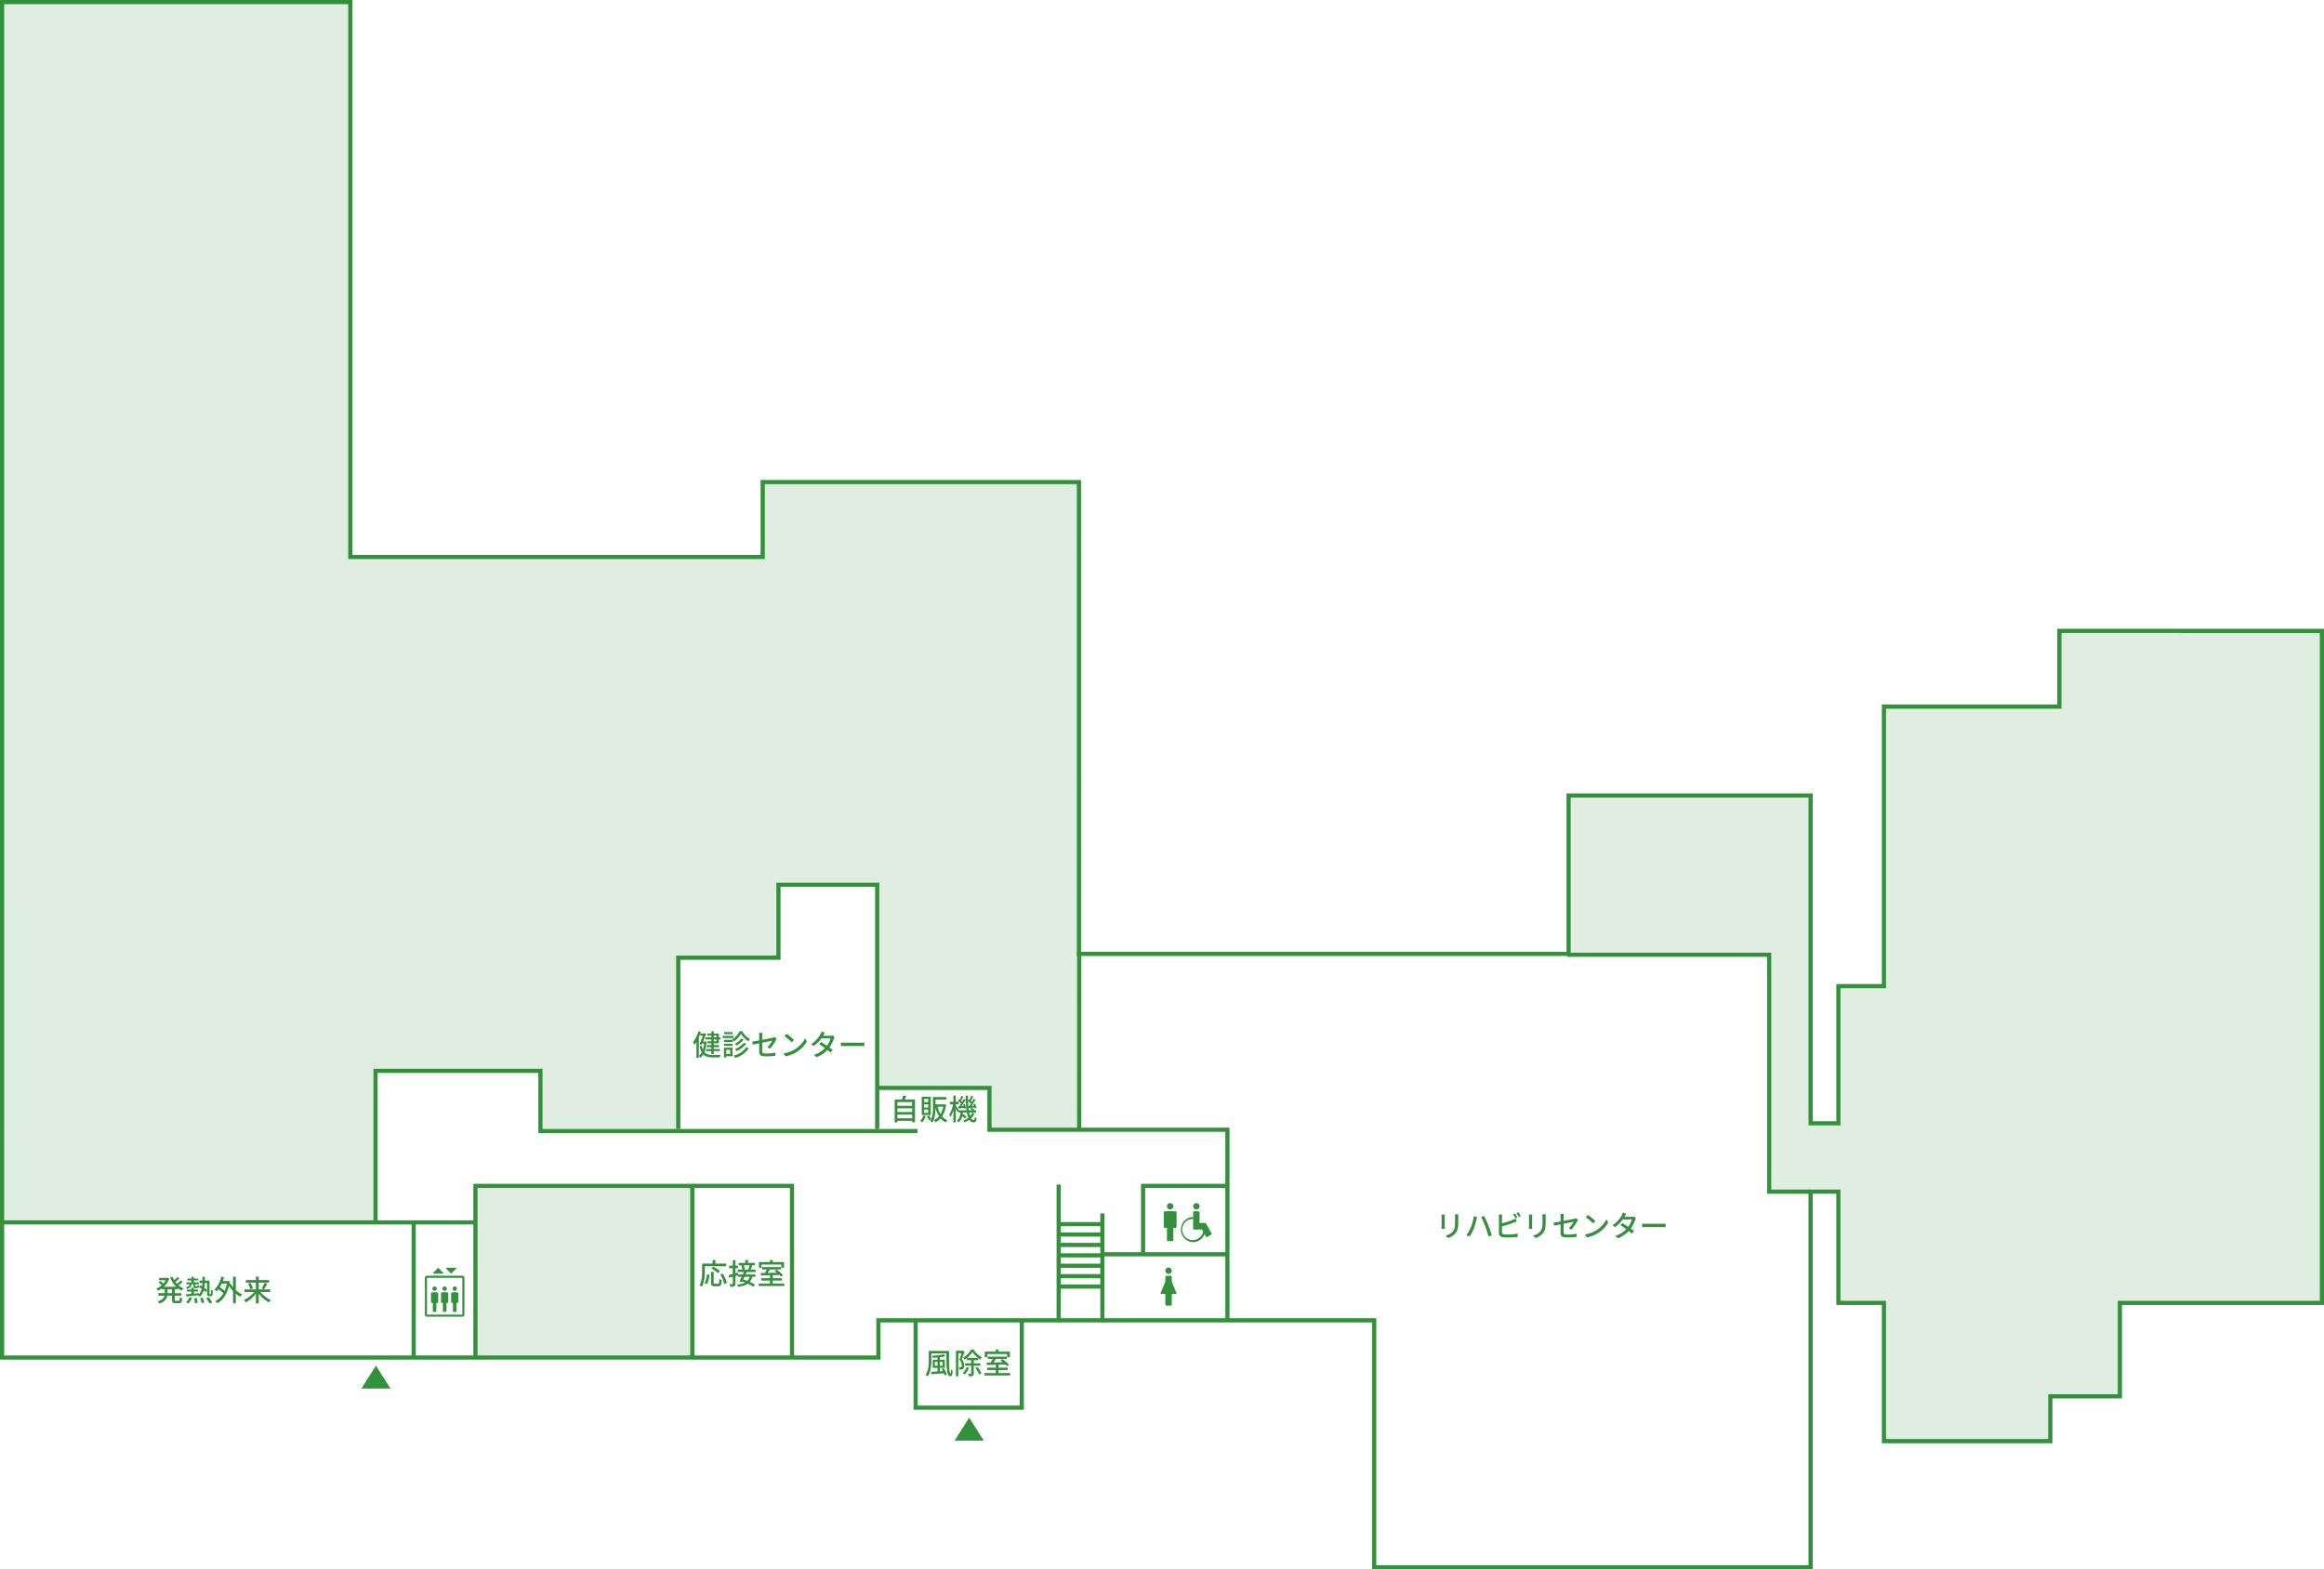 <svg xmlns="http://www.w3.org/2000/svg" width="1116.561" height="754.107" viewBox="0 0 1116.561 754.107"><path d="M-.001 0h169.3v266.627h196.146v-36h153.94v226.724h233.24v-76.115h118.28v157.5h11.351v-65.9h21.877V338.544h84.292v-36.409h128.139v324.9h-97.068v44.908h-33.415v21.531h-81.947v-66.439h-21.877V573.58h-11.351v180.526h-211.66V635.414h-236.22v17.869H.004zm167.3 2H1.999v649.283h419.022v-17.869h240.22v118.693h207.66V571.581h15.351v53.455h21.877v66.439h77.947v-21.531h33.415v-44.908h97.068v-320.9H990.42v36.409h-84.292v134.292h-21.877v65.9H868.9v-157.5H754.62v76.115H517.38V232.628H367.44v36H167.294z" fill="#33903b"/><path d="M869.564 573.601h-20.576V459.753h-95.945v-2h97.945v113.848h18.576zm-278.853 60.121h-2v-89.891H474.382v-20.093h-52.448v-2h54.448v20.093h114.329zm-362.737-45.364H.999v-2h226.975z" fill="#33903b"/><path d="M381.522 652.494h-2v-81.665H229.436v81.665h-2v-83.665h154.088zm-181.768.153h-2v-65.289h2z" fill="#33903b"/><path d="M181.417 587.358h-2v-73.816h81.229v28.929h180.13v2h-182.13v-28.929h-77.229z" fill="#33903b"/><path d="M422.449 542.485h-2V426.133h-45.443v35.038h-48.14v81.313h-2v-83.313h48.14v-35.038h49.443zm-88.83 109.501h-2v-82.153h2zm185.876-109.501h-2v-84.541h2zm30.702 60.209h-2v-33.859h41.515v2h-39.515z" fill="#33903b"/><path d="M589.711 603.694h-59.9v-2h59.9zm-97.795 73.689h-53v-42.189h2v40.189h49V633.84h2zm-286.781-64.406h17a1 1 0 011 1v17.687a1 1 0 01-1 1h-17a1 1 0 01-1-1v-17.687a1 1 0 011-1zm17 18.687v-17.687h-17v17.687zm-11.734-22.406l-2.362 2.441a.18.18 0 00.122.307h4.724a.181.181 0 00.123-.307l-2.362-2.441a.17.17 0 00-.246 0m6.22 2.655l-2.362-2.441a.18.18 0 01.122-.307h4.724a.181.181 0 01.123.307l-2.362 2.441a.17.17 0 01-.246 0" fill="#33903b"/><path d="M209.835 619.227a1.044 1.044 0 11-1.043-1.078 1.061 1.061 0 011.043 1.078m-.523 11.141h-1.041a.354.354 0 01-.348-.359v-8.625a.354.354 0 01.348-.36h1.043a.354.354 0 01.348.359v8.625a.354.354 0 01-.348.359" fill="#33903b"/><path d="M208.808 626.055h-1.391a.354.354 0 01-.348-.359v-4.313a.354.354 0 01.348-.359h1.391a.354.354 0 01.348.359v4.313a.354.354 0 01-.348.359" fill="#33903b"/><path d="M210.178 626.055h-1.391a.354.354 0 01-.348-.359v-4.313a.354.354 0 01.348-.359h1.391a.354.354 0 01.348.359v4.313a.354.354 0 01-.348.359m4.5-6.828a1.044 1.044 0 11-1.043-1.078 1.061 1.061 0 011.043 1.078m-.523 11.141h-1.041a.354.354 0 01-.348-.359v-8.625a.354.354 0 01.348-.36h1.043a.354.354 0 01.348.359v8.625a.354.354 0 01-.348.359" fill="#33903b"/><path d="M213.64 626.055h-1.391a.354.354 0 01-.348-.359v-4.313a.354.354 0 01.348-.359h1.391a.354.354 0 01.348.359v4.313a.354.354 0 01-.348.359" fill="#33903b"/><path d="M215.022 626.055h-1.391a.354.354 0 01-.348-.359v-4.313a.354.354 0 01.348-.359h1.391a.354.354 0 01.348.359v4.313a.354.354 0 01-.348.359m4.5-6.828a1.044 1.044 0 11-1.043-1.078 1.061 1.061 0 011.043 1.078m-.523 11.141h-1.041a.354.354 0 01-.348-.359v-8.625a.354.354 0 01.348-.36h1.043a.354.354 0 01.348.359v8.625a.354.354 0 01-.348.359" fill="#33903b"/><path d="M218.483 626.055h-1.391a.354.354 0 01-.348-.359v-4.313a.354.354 0 01.348-.359h1.391a.354.354 0 01.348.359v4.313a.354.354 0 01-.348.359" fill="#33903b"/><path d="M219.855 626.055h-1.391a.354.354 0 01-.348-.359v-4.313a.354.354 0 01.348-.359h1.391a.354.354 0 01.348.359v4.313a.354.354 0 01-.348.359" fill="#33903b"/><path d="M869.902 572.581h13.351v53.455h21.877v66.439h79.947v-21.531h33.415v-44.908h97.068v-322.9H989.421v36.409h-84.292v134.292h-21.877v65.9h-13.351v-157.5h-116.28v76.115h96.822v114.229zM.999 1l.275 586.219h179.362v-72.7h79.118v28.122h65.911v-82.8h48.563v-33.994H422.2v96.862h53.577v19.936h43.493l-.885-311.01h-151.94v36H168.299V1.008z" fill="rgba(51,144,59,0.16)"/><path d="M227.635 570.194h105v82h-105z" fill="rgba(51,144,59,0.16)"/><g fill="#33903b"><path d="M562.967 610.639a1.537 1.537 0 11-1.536-1.591 1.564 1.564 0 011.536 1.591m-.385 16.7h-2.3a.391.391 0 01-.384-.4v-13.515a.391.391 0 01.384-.4h2.3a.391.391 0 01.384.4v13.52a.391.391 0 01-.384.4"/><path d="M564.889 621.772h-6.913a.391.391 0 01-.384-.4l2.3-5.567a.391.391 0 01.384-.4h2.3a.391.391 0 01.384.4l2.3 5.567a.391.391 0 01-.384.4"/></g><g fill="#33903b"><path d="M563.737 579.664a1.537 1.537 0 11-1.536-1.591 1.564 1.564 0 011.536 1.591m-.385 16.7h-2.3a.391.391 0 01-.384-.4v-13.515a.391.391 0 01.384-.4h2.3a.391.391 0 01.384.4v13.52a.391.391 0 01-.384.4"/><path d="M561.816 590.002h-2.3a.391.391 0 01-.384-.4v-7.153a.391.391 0 01.384-.4h2.3a.391.391 0 01.384.4v7.158a.391.391 0 01-.384.4m3.074-.005h-2.3a.391.391 0 01-.384-.4v-7.153a.391.391 0 01.384-.4h2.3a.391.391 0 01.384.4v7.158a.391.391 0 01-.384.4"/></g><g fill="#33903b"><path d="M576.32 579.664a1.537 1.537 0 11-1.536-1.591 1.564 1.564 0 011.536 1.591m-.382 8.747h-2.3a.391.391 0 01-.384-.4v-5.562a.391.391 0 01.384-.4h2.3a.391.391 0 01.384.4v5.567a.391.391 0 01-.384.4"/><path d="M582.092 592.636l-2.688-4.82a.378.378 0 00-.38-.2.079.079 0 00-.015 0h-5.377a.391.391 0 00-.384.4v2.386a.391.391 0 00.384.4h3.666a.383.383 0 01.333.2l1.8 3.23a.377.377 0 00.525.146l2-1.193a.406.406 0 00.141-.543"/><path d="M573.247 596.865a6.07 6.07 0 010-12.134v1a5.071 5.071 0 104.877 5.067h1a5.981 5.981 0 01-5.877 6.067z"/></g><path d="M700.667 583.47h-1.666a10.825 10.825 0 01.084 1.288v2.408c0 2.45-.182 3.542-1.162 4.662a6.53 6.53 0 01-3.36 1.82l1.162 1.218a7.646 7.646 0 003.346-2.044c1.036-1.176 1.54-2.366 1.54-5.572v-2.492c0-.504.024-.924.056-1.288zm-6.5.112h-1.61a9.043 9.043 0 01.056 1.036v4.69c0 .406-.042.9-.056 1.134h1.61c-.028-.28-.056-.77-.056-1.134v-4.69c.004-.392.032-.742.06-1.036zm12.53 6.1a18.291 18.291 0 01-2.162 3.84l1.526.644a20.024 20.024 0 002.058-3.92 31.941 31.941 0 001.246-4.3c.056-.308.182-.84.28-1.19l-1.582-.322a21.291 21.291 0 01-1.362 5.252zm6.9-.434a41.655 41.655 0 011.532 4.876l1.61-.518c-.378-1.33-1.12-3.514-1.666-4.844-.56-1.414-1.484-3.444-2.058-4.494l-1.442.476a37.352 37.352 0 012.03 4.508zm14.294-6.188l-.91.378a16.838 16.838 0 011.12 1.932l.91-.392a20.161 20.161 0 00-1.114-1.914zm1.582-.588l-.9.378a13.042 13.042 0 011.134 1.918l.91-.392a17.19 17.19 0 00-1.138-1.9zm-7.77 1.106h-1.638a8.356 8.356 0 01.1 1.288v7.658c0 1.176.644 1.736 1.778 1.946a15.255 15.255 0 002.3.14 41 41 0 004.914-.276v-1.61a23.381 23.381 0 01-4.83.462 12.073 12.073 0 01-1.75-.1c-.658-.14-.952-.308-.952-.98v-2.854a54.117 54.117 0 005.61-1.764c.448-.168 1.008-.42 1.47-.6l-.616-1.414a7.732 7.732 0 01-1.358.686 38.443 38.443 0 01-5.106 1.634v-2.924a12.7 12.7 0 01.084-1.288zm20.958-.112h-1.66a10.825 10.825 0 01.084 1.292v2.408c0 2.45-.182 3.542-1.162 4.662a6.53 6.53 0 01-3.36 1.82l1.162 1.218a7.646 7.646 0 003.346-2.044c1.036-1.176 1.54-2.366 1.54-5.572v-2.492c0-.504.024-.924.056-1.288zm-6.5.112h-1.61a9.043 9.043 0 01.056 1.036v4.69c0 .406-.042.9-.056 1.134h1.61c-.028-.28-.056-.77-.056-1.134v-4.69c.01-.388.038-.738.066-1.032zm13.604 8.782c0 1.5.476 2.226 3.346 2.226a32.5 32.5 0 004.368-.292l.056-1.514a22.186 22.186 0 01-4.4.434c-1.61 0-1.918-.308-1.918-1.232v-3.962c2.268-.462 4.536-.91 4.858-.98a13.105 13.105 0 01-2.38 3.122l1.218.714a20.113 20.113 0 002.884-4.074c.112-.21.28-.476.392-.644l-1.05-.826a3.174 3.174 0 01-.854.294c-.6.14-2.842.588-5.068 1.022v-1.946a9.662 9.662 0 01.118-1.428h-1.668a9.53 9.53 0 01.1 1.428v2.212c-1.442.266-2.716.49-3.36.574l.266 1.47c.574-.126 1.75-.378 3.094-.644zm13.132-8.6l-1.022 1.096a30.366 30.366 0 013.5 2.968l1.106-1.13a29.378 29.378 0 00-3.584-2.93zm-1.442 9.37l.938 1.442a15.436 15.436 0 005.362-2.086 14.314 14.314 0 004.914-5.068l-.854-1.524a13.33 13.33 0 01-4.858 5.278 14.547 14.547 0 01-5.502 1.958zm19.88-9.968l-1.6-.5a6.558 6.558 0 01-.532 1.26 12.838 12.838 0 01-4.476 4.772l1.19.924a15.855 15.855 0 003.7-3.668h4.418a11.475 11.475 0 01-1.75 3.528 46.39 46.39 0 00-2.758-1.764l-.966.994c.812.518 1.82 1.2 2.786 1.9a11.9 11.9 0 01-5.292 3.22l1.28 1.122a13.336 13.336 0 005.19-3.456c.574.462 1.106.9 1.5 1.26l1.036-1.232c-.434-.35-.98-.77-1.568-1.19a16.031 16.031 0 002.142-4.23 7.044 7.044 0 01.378-.868l-1.134-.7a3.259 3.259 0 01-1.05.154h-3.376l.154-.28c.154-.28.448-.826.728-1.246zm7.658 4.788v1.736c.476-.042 1.316-.07 2.086-.07h7.616c.616 0 1.26.056 1.568.07v-1.736c-.35.028-.9.084-1.568.084h-7.616c-.756 0-1.624-.056-2.086-.084zm-444.738-90.356v.882h-1.32v-.882zm0 2.744h-1.32v-.9h1.316zm-2.492-1.862h-2.828v.966h2.828v.9h-1.9v.966h1.9v.886h-2.114v.966h2.114v.91h-2.492v.98h2.492v1.458h1.172v-1.456h2.94v-.98h-2.94v-.91h2.562v-.968h-2.562v-.9h2.436v-1.856h.77v-.966h-.77v-1.848h-2.436v-1.078h-1.176v1.078h-1.9v.97h1.9zm-6.006-.056c.252-.56.49-1.148.7-1.736v.966h1.316c-.49 1.218-1.176 2.856-1.778 4.116l1.078.252.28-.616h.966a14 14 0 01-.63 2.912 10.192 10.192 0 01-.56-1.89l-1.008.294a10.886 10.886 0 001.008 2.876 5.04 5.04 0 01-1.372 1.684zm3.052 1.988l-.21.028h-.812a74.921 74.921 0 001.512-3.682l-.812-.238-.2.07h-1.802c.1-.252.168-.49.252-.742l-1.162-.336a14.768 14.768 0 01-2.632 5.222 10.306 10.306 0 01.616 1.358 11.935 11.935 0 001.036-1.446v7.63h1.162v-.952a4.5 4.5 0 01.714.938 6.064 6.064 0 001.414-1.61c1.064 1.106 2.492 1.428 4.396 1.428h3.5a4.322 4.322 0 01.434-1.19c-.672.014-3.346.014-3.878.014-1.666 0-2.968-.294-3.892-1.358a15.958 15.958 0 001.05-5.012zm16.534-4.914a9.958 9.958 0 01-3.542 3.92 6.287 6.287 0 01.658 1.092 11.346 11.346 0 003.556-3.78 12.2 12.2 0 003.556 3.678 7.946 7.946 0 01.714-1.176 10.431 10.431 0 01-3.71-3.734zm2.03 5.6a10.453 10.453 0 01-4.312 3.02 5.522 5.522 0 01.826.91 12.044 12.044 0 004.62-3.458zm-1.218-2.02a9.448 9.448 0 01-3.164 2.478 5.082 5.082 0 01.84.8 11.3 11.3 0 003.472-2.814zm-4.214.588h-4.1v1.008h4.1zm-4.1 2.884h4.1v-1.022h-4.1zm4.074-6.636h-4.02v1.022h4.018zm.462 1.848h-5.18v1.036h5.18zm-1.542 6.706v2.016h-1.89v-2.016zm1.12-1.05h-4.13v4.7h1.12v-.584h3.01zm6.594-.2a10.162 10.162 0 01-6.16 4 5.059 5.059 0 01.826 1.106 11.457 11.457 0 006.51-4.606zm6.216 2.146c0 1.5.476 2.226 3.346 2.226a32.5 32.5 0 004.368-.292l.056-1.514a22.186 22.186 0 01-4.4.434c-1.61 0-1.918-.308-1.918-1.232v-3.962c2.268-.462 4.536-.91 4.858-.98a13.105 13.105 0 01-2.38 3.122l1.218.714a20.113 20.113 0 002.888-4.074c.112-.21.28-.476.392-.644l-1.05-.826a3.174 3.174 0 01-.854.294c-.6.14-2.842.588-5.068 1.022v-1.946a9.662 9.662 0 01.114-1.428h-1.668a9.53 9.53 0 01.1 1.428v2.212c-1.442.266-2.716.49-3.36.574l.266 1.47c.574-.126 1.75-.378 3.094-.644zm13.132-8.6l-1.022 1.096a30.366 30.366 0 013.5 2.968l1.106-1.13a29.378 29.378 0 00-3.584-2.93zm-1.442 9.37l.938 1.442a15.436 15.436 0 005.362-2.086 14.314 14.314 0 004.914-5.068l-.854-1.524a13.33 13.33 0 01-4.858 5.276 14.547 14.547 0 01-5.502 1.96zm19.88-9.968l-1.6-.5a6.558 6.558 0 01-.532 1.26 12.838 12.838 0 01-4.476 4.772l1.19.924a15.855 15.855 0 003.7-3.668h4.418a11.475 11.475 0 01-1.75 3.528 46.39 46.39 0 00-2.758-1.764l-.966.994c.812.518 1.82 1.2 2.786 1.9a11.9 11.9 0 01-5.292 3.22l1.28 1.122a13.336 13.336 0 005.19-3.456c.574.462 1.106.9 1.5 1.26l1.036-1.232c-.434-.35-.98-.77-1.568-1.19a16.031 16.031 0 002.142-4.23 7.044 7.044 0 01.378-.868l-1.134-.7a3.259 3.259 0 01-1.05.154h-3.376l.154-.28c.154-.28.448-.826.728-1.246zm7.658 4.788v1.736c.476-.042 1.316-.07 2.086-.07h7.616c.616 0 1.26.056 1.568.07v-1.736c-.35.028-.9.084-1.568.084h-7.616c-.756 0-1.624-.056-2.086-.084zm27.17 36.404v-1.806h7.084v1.806zm7.084-4.8v1.79h-7.084v-1.792zm0-3v1.792h-7.084v-1.79zm-3.528-1.246c.238-.5.462-1.106.686-1.694l-1.554-.182a15.219 15.219 0 01-.462 1.876h-3.528v11h1.3v-.75h7.084v.7h1.372V528.31zm11.242 1.276h-1.932v-1.54h1.932zm0 2.576h-1.932v-1.566h1.932zm0 2.576h-1.932v-1.6h1.932zm1.218-7.756h-4.326v8.806h4.326zm-3.612 9.014a5.969 5.969 0 01-1.484 2.62 9.423 9.423 0 011.022.714 8.671 8.671 0 001.666-3.034zm9.6-4.2a10.816 10.816 0 01-1.284 3.53 12.086 12.086 0 01-1.414-3.53zm.6-1.176l-.21.028h-4.11v-2.31h5.264v-1.19h-6.468v5.124a13.638 13.638 0 01-.84 5.488 10.048 10.048 0 00-1.078-1.776l-1.022.434a10.076 10.076 0 011.022 1.878l1.078-.532a6.84 6.84 0 01-.5.882 5.613 5.613 0 011.036.7c1.326-1.92 1.508-4.916 1.508-7.072v-.07a13.715 13.715 0 001.694 4.172 6.762 6.762 0 01-2.45 1.848 4.363 4.363 0 01.756 1.05 8.128 8.128 0 002.45-1.862 7.851 7.851 0 002.45 1.918 4.693 4.693 0 01.84-1.034 7 7 0 01-2.52-1.876 13.314 13.314 0 001.876-5.616zm6.594 1.022l.182.994c.826-.07 1.736-.168 2.7-.28a3.44 3.44 0 01.1.462l.812-.336a7.3 7.3 0 00-.714-2.044l-.756.266c.1.238.21.5.294.77l-1.078.07c.686-.924 1.442-2.114 2.044-3.122l-.924-.434c-.21.448-.49.966-.8 1.5a7.097 7.097 0 00-.49-.5c.35-.56.756-1.344 1.134-2.03l-.994-.392a20.2 20.2 0 01-.784 1.89c-.1-.084-.182-.154-.28-.224l-.518.714a9.685 9.685 0 011.446 1.368c-.308.476-.6.924-.9 1.3zm4.9-.182l.2.966 1.26-.14-.588.546a7.3 7.3 0 01.938.686h-1.58a37.456 37.456 0 01-.364-4.522 10.174 10.174 0 011.358 1.318c-.266.406-.532.8-.784 1.12zm1.82 3.206a6.661 6.661 0 01-.98 1.54 12.74 12.74 0 01-.434-1.652h3.3v-1.034h-1.12l.294-.28a6.669 6.669 0 00-1.3-.952c.448-.056.924-.1 1.414-.154a5.444 5.444 0 01.14.56l.8-.364a7.3 7.3 0 00-.8-2.044l-.756.308c.112.21.21.448.308.686l-1.19.084c.644-.868 1.358-1.988 1.932-2.94l-.924-.434c-.21.448-.49.966-.8 1.5a5.447 5.447 0 00-.49-.518c.336-.56.756-1.344 1.148-2.03l-1.008-.378a14.9 14.9 0 01-.784 1.876c-.1-.07-.182-.14-.28-.21l-.448.616c-.014-.77-.028-1.568-.014-2.38h-1.138a53.28 53.28 0 00.42 7.056h-3.724c-.28-.492-1.092-1.826-1.442-2.326v-.6h1.386v-1.19h-1.386v-2.954h-1.176v2.954h-1.652v1.19h1.54a16.421 16.421 0 01-1.834 5.01 7.353 7.353 0 01.602 1.09 14.028 14.028 0 001.344-3.3v5.892h1.176v-6.608c.336.658.686 1.414.854 1.848l.476-.672v.7h.938c-.14 1.54-.5 3-1.75 3.864a2.99 2.99 0 01.77.854 4.906 4.906 0 001.834-2.912 12.673 12.673 0 011.33 1.092l.686-.9a13.268 13.268 0 00-1.792-1.316c.028-.224.056-.448.084-.686h1.9a12.677 12.677 0 00.7 2.492 8.537 8.537 0 01-2.5 1.404 5.432 5.432 0 01.7.84 10.307 10.307 0 002.28-1.274 2.341 2.341 0 001.974 1.3c.98 0 1.344-.448 1.54-2.016a3.014 3.014 0 01-.868-.574c-.07 1.176-.21 1.484-.588 1.484-.448 0-.854-.322-1.2-.924a7.613 7.613 0 001.61-2.212zm-17.934 121.568v-1.876h1.288v1.876zm3.724-1.876v1.876h-1.3v-1.876zm-.462 3.4c.21.322.42.686.616 1.05l-1.456.084v-1.65h2.38v-3.906h-2.38v-1.19a19.809 19.809 0 002.688-.49l-.882-.938a33.92 33.92 0 01-5.614.756 3.413 3.413 0 01.322.966c.752-.044 1.552-.084 2.352-.168v1.064h-2.31v3.906h2.31v1.722c-1.162.084-2.226.14-3.066.182l.1 1.176c1.6-.126 3.85-.294 6.048-.462a7.173 7.173 0 01.334 1.022l1.064-.378a10.822 10.822 0 00-1.5-3.066zm-6.188-8.638v4.62c0 2.114-.126 4.928-1.6 6.874a4.717 4.717 0 011.064.714c1.554-2.086 1.778-5.292 1.778-7.588v-3.414h7.224c.028 6.006.042 10.976 1.876 10.976.784 0 1.036-.742 1.148-2.478a5.419 5.419 0 01-.756-.994c-.014 1.19-.1 2.072-.252 2.072-.756 0-.77-5.474-.728-10.78zm16.338-.124l-.2.042h-3.08V661.3h1.156v-11.088h1.5c-.266.952-.63 2.2-.98 3.136a3.84 3.84 0 011.128 2.618c0 .406-.056.742-.252.882a.754.754 0 01-.434.126 4.219 4.219 0 01-.714-.014 2.542 2.542 0 01.308 1.12 6.639 6.639 0 00.924-.014 1.884 1.884 0 00.756-.28 1.938 1.938 0 00.574-1.666 4.238 4.238 0 00-1.162-2.912c.448-1.092.938-2.548 1.33-3.724zm1.862 7.868a7.387 7.387 0 01-1.806 2.87 8.417 8.417 0 01.938.742 9.594 9.594 0 002-3.346zm.238-4.4a12.6 12.6 0 002.534-2.828 13.54 13.54 0 002.66 2.828zm6.328 3.742v-1.12h-3.152v-1.526h2.1v-1.022a13.008 13.008 0 001.092.77 7.112 7.112 0 01.7-1.106 11.9 11.9 0 01-4-3.724h-1.164a10.51 10.51 0 01-3.808 3.836 4.13 4.13 0 01.658 1.05 9.124 9.124 0 001.148-.826v1.022h2.044v1.526h-2.926v1.12h2.926v3.668c0 .168-.056.224-.224.224s-.746.014-1.33-.014a4.2 4.2 0 01.42 1.218 4.564 4.564 0 001.848-.224c.406-.21.516-.56.516-1.19v-3.682zm-2.366 1.078a16.123 16.123 0 011.792 3.136l1.078-.546a15 15 0 00-1.89-3.052zm5.782-6.664h9.45v1.526h1.33v-2.7h-5.418v-.994h-1.33v.994h-5.306v2.7h1.274zm5.362 9.128v-1.452h4.382v-1.138h-4.382v-1.428c1.05-.042 2.142-.07 3.206-.112a8.933 8.933 0 01.742.812l1.022-.714a17.893 17.893 0 00-3.164-2.674l-.936.644c.364.252.756.56 1.134.868-1.512.028-3.024.07-4.41.1.364-.518.728-1.12 1.064-1.68h5.332v-1.12h-9.156v1.12h2.31a18.168 18.168 0 01-.924 1.708c-.714.014-1.386.028-1.96.028l.056 1.186c1.19-.042 2.716-.084 4.354-.126v1.386h-4.172v1.14h4.172v1.452h-5.418v1.162h12.292v-1.162zm-141.13-51.33h10.29v-1.26h-5.194v-1.708h-1.358v1.708h-5.04v3.556c0 2-.1 4.844-1.232 6.832a6.636 6.636 0 011.106.742c1.214-2.142 1.428-5.392 1.428-7.574zm7.294 2.31a17.424 17.424 0 00-3.294-2.044l-.882.854a17.263 17.263 0 013.234 2.158zm-6.244 6.3a12.122 12.122 0 001.162-4.48l-1.19-.266a10.578 10.578 0 01-1.138 4.228zm3.766-.168c-.476 0-.574-.084-.574-.574v-5.138h-1.274v5.138c0 1.33.336 1.75 1.652 1.75h1.82c1.228 0 1.56-.64 1.69-2.968a4.1 4.1 0 01-1.148-.532c-.07 1.974-.14 2.324-.644 2.324zm2.646-4.452a15.435 15.435 0 011.844 4.62l1.274-.532a14.962 14.962 0 00-1.974-4.55zm14.066-4.438a19.15 19.15 0 01-.686 2.086h-1.862l.238-.06a8.165 8.165 0 00-.518-2.026zm-.07 5.526a4.5 4.5 0 01-1.022 1.978 23.15 23.15 0 00-2.016-.7c.21-.406.434-.84.644-1.274zm2.926-2.31v-1.13h-2.352c.252-.574.518-1.358.784-2.086h1.2v-1.106h-3.258v-1.428h-1.3v1.428h-3.208v1.106h1.75l-.462.1a9.969 9.969 0 01.476 1.986h-2.268v1.134h3.01c-.156.378-.336.784-.518 1.206h-2.226l-.112-.9-1.2.336v-2.462h1.218v-1.2h-1.218v-2.7h-1.25v2.7h-1.778v1.2h1.778v2.8c-.77.21-1.47.392-2.03.518l.28 1.274 1.75-.5v3.314c0 .2-.07.266-.252.266s-.756 0-1.344-.014a5.136 5.136 0 01.378 1.26 4.492 4.492 0 001.932-.252c.392-.21.536-.574.536-1.26v-3.7c.378-.112.756-.238 1.134-.35v.77h1.9a50.002 50.002 0 01-1.106 2.17l1.12.378.182-.336c.476.168.98.35 1.47.546a10.384 10.384 0 01-3.962.98 3.561 3.561 0 01.5 1.064 10.763 10.763 0 004.736-1.48 16.617 16.617 0 012.632 1.484l.84-.98a14.885 14.885 0 00-2.534-1.358 5.754 5.754 0 001.148-2.468h1.6v-1.1h-4.76c.2-.42.392-.826.56-1.2zm2.884-3.57h9.45v1.53h1.33v-2.7h-5.418v-.994h-1.33v.994h-5.306v2.7h1.274zm5.362 9.132v-1.452h4.382v-1.138h-4.382v-1.428c1.05-.042 2.142-.07 3.206-.112a8.933 8.933 0 01.742.812l1.022-.714a17.893 17.893 0 00-3.164-2.674l-.936.644c.364.252.756.56 1.134.868-1.512.028-3.024.07-4.41.1.364-.518.728-1.12 1.064-1.68h5.332v-1.12h-9.156v1.12h2.31a18.168 18.168 0 01-.924 1.708c-.714.014-1.386.028-1.96.028l.056 1.186c1.19-.042 2.716-.084 4.354-.126v1.386h-4.172v1.14h4.172v1.452h-5.418v1.162h12.292v-1.162zm-288.636 4.612h-2.128v-1.848h2.128zm2.8-1.848v-.5a8.869 8.869 0 001.876 1.144 5 5 0 01.9-1.12 8.765 8.765 0 01-2.422-1.47 20.633 20.633 0 002.044-1.68l-.966-.672a15.138 15.138 0 01-1.806 1.666c-.266-.294-.532-.6-.77-.924a22.137 22.137 0 001.918-1.638l-.98-.686a13.72 13.72 0 01-1.5 1.5 10.628 10.628 0 01-.812-1.652l-1.148.336a12.581 12.581 0 002.842 4.466h-5.87a9.648 9.648 0 002.6-3.906l-.854-.406-.238.042h-3.822v1.134h3.192a8.867 8.867 0 01-1.12 1.6 12.288 12.288 0 00-1.54-1.218l-.812.686a14.709 14.709 0 011.54 1.344 9.61 9.61 0 01-2.6 1.652 4.388 4.388 0 01.784.98 11.071 11.071 0 001.99-1.182v.5h1.358v1.848h-3.122v1.2h2.968c-.294 1.058-1.124 2.066-3.276 2.78a4.414 4.414 0 01.826 1.022c2.646-.91 3.528-2.31 3.794-3.794h2.226v1.918c0 1.33.322 1.708 1.638 1.708h1.708c1.092 0 1.456-.518 1.568-2.324a3.576 3.576 0 01-1.162-.5c-.056 1.386-.126 1.666-.532 1.666h-1.358c-.448 0-.518-.07-.518-.546v-1.922h3.162v-1.2h-3.164v-1.852zm7.56-2.422v.77c0 .84.182 1.078 1.008 1.078h.77c.588 0 .854-.252.938-1.162a2.378 2.378 0 01-.812-.35c-.042.6-.084.672-.266.672h-.492c-.182 0-.21-.028-.21-.252v-.756h1.624v-.938h-2.406v-.9h1.974v-.91h-1.974v-.846h-1.162v.854h-1.96v.91h1.96v.9h-2.464v.938h1.526c-.154.77-.574 1.19-1.792 1.456a2.148 2.148 0 01.546.784c1.554-.392 2.072-1.078 2.254-2.24zm-2.454 9.212a7.493 7.493 0 001.7-2.606l-1.246-.322a6.717 6.717 0 01-1.668 2.422zm2.814-2.52a14.227 14.227 0 01.256 2.394l1.3-.154a14.6 14.6 0 00-.32-2.366zm2.814-.028a12.3 12.3 0 01.732 2.394l1.288-.238a11.485 11.485 0 00-.8-2.366zm2.842-.028a16.905 16.905 0 011.67 2.59l1.316-.448a15.917 15.917 0 00-1.75-2.534zm1.834-1.918a.147.147 0 01-.14-.056 1.81 1.81 0 01-.042-.6v-5.81h-2.24c.014-.6.028-1.232.028-1.89h-1.172c0 .658-.014 1.288-.028 1.89h-1.4v1.162h1.372c-.028.546-.07 1.064-.14 1.554-.308-.21-.6-.392-.9-.56l-.532.952c.378.238.8.532 1.218.826a5.377 5.377 0 01-1.33 2.6l-.014-.532c-.8.084-1.6.154-2.38.224v-.966h2.058v-.952h-2.054v-.91h-1.162v.91h-2.146v.952h2.142v1.078c-.98.084-1.876.154-2.59.21l.1 1.078c1.554-.154 3.682-.364 5.768-.588a3.531 3.531 0 01.658.742 5.891 5.891 0 001.948-3.092 11.387 11.387 0 01.994.9l.574-1.092a11.577 11.577 0 00-1.288-1.068 21.452 21.452 0 00.224-2.268h1.106v4.634c0 .966.07 1.218.266 1.428a1.149 1.149 0 00.784.28h.574a1.26 1.26 0 00.672-.168 1.146 1.146 0 00.368-.672 17.421 17.421 0 00.112-1.89 2.375 2.375 0 01-.826-.448c0 .77-.014 1.358-.042 1.638a1.134 1.134 0 01-.1.434.275.275 0 01-.21.07zm8.138-5.054a15.424 15.424 0 01-1.036 3.43 19.572 19.572 0 00-2.338-1.638 14.356 14.356 0 00.938-1.792zm4.326-3.29h-1.344v5.054a11.174 11.174 0 01-1.2-1.75l-.5.2c.07-.378.14-.784.21-1.19l-.868-.294-.238.042h-2.318a18.393 18.393 0 00.574-1.82l-1.284-.27a12.711 12.711 0 01-3.322 6.216 9.836 9.836 0 011.092.854 11.453 11.453 0 00.83-.966 17.689 17.689 0 012.4 1.82 9.784 9.784 0 01-3.972 3.878 4.589 4.589 0 011.05.966c2.562-1.456 4.592-4.172 5.628-8.358a15.76 15.76 0 001.918 2.52v5.894h1.344v-4.62a11.676 11.676 0 002.156 1.456 4.812 4.812 0 01.924-1.12 12.212 12.212 0 01-3.08-2.058zm16.52 7.35v-1.26h-5.5v-3.248h4.942v-1.246h-4.944v-1.61h-1.372v1.61h-4.83v1.246h4.83v3.248h-5.488v1.26h4.674a13.551 13.551 0 01-5.01 3.85 6.259 6.259 0 01.924 1.092 14.917 14.917 0 004.9-4.144v4.69h1.372v-4.718a15.054 15.054 0 004.914 4.212 6.385 6.385 0 01.91-1.1 13.522 13.522 0 01-4.97-3.878zm-10.654-3.906a10.191 10.191 0 011.176 2.6l1.232-.49a9.974 9.974 0 00-1.26-2.548zm7.686 2.618a25.034 25.034 0 001.554-2.688l-1.358-.406a17.361 17.361 0 01-1.316 2.716zm338.78 61.67l7 11h-14zm-285-25l7 11h-14zm329.001-21h-2v-66.015h2zm21 0h-2v-52.159h2z" fill="#33903b"/><path d="M529.636 589.194h-21v-2h21zm0 5h-21v-2h21zm0 5h-21v-2h21zm0 5h-21v-2h21zm0 5h-21v-2h21zm0 5h-21v-2h21zm0 5h-21v-2h21z" fill="#33903b"/></svg>